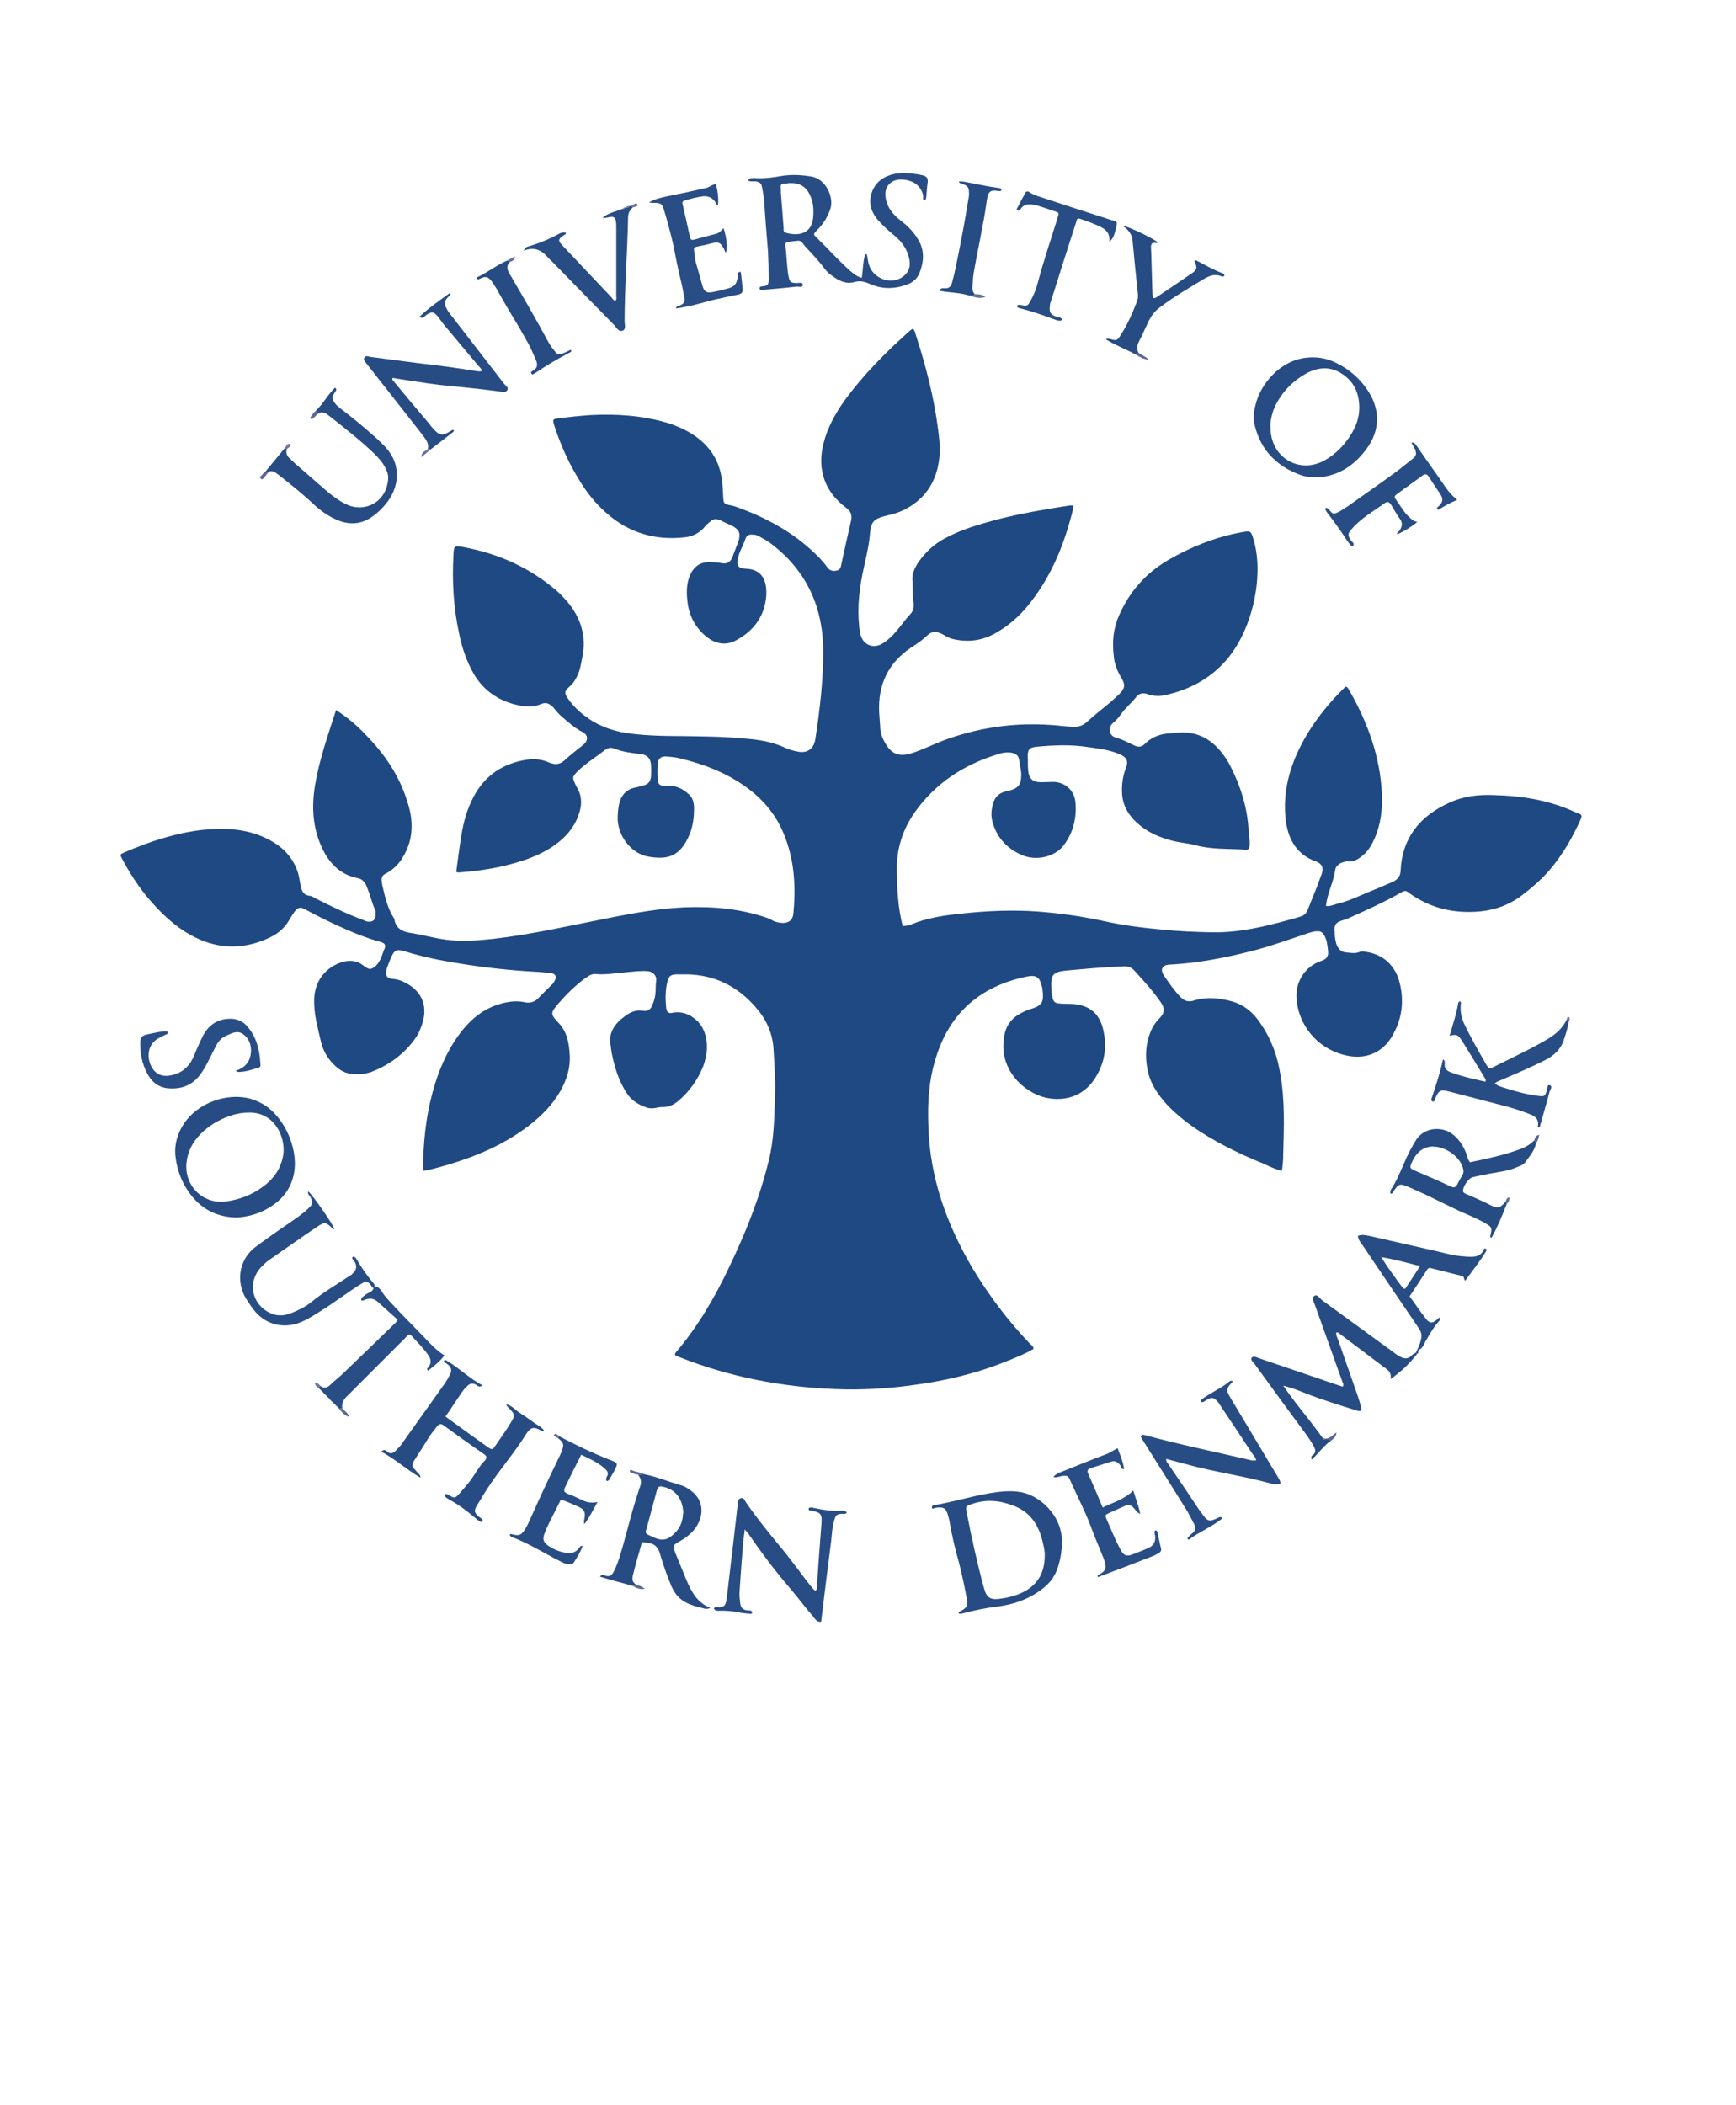<svg version="1.2" xmlns="http://www.w3.org/2000/svg" viewBox="0 0 500 606" width="500" height="606">
	<title>south-demark-svg</title>
	<style>
		.s0 { fill: #1f4982 } 
		.s1 { fill: #284d84 } 
		.s2 { fill: #274c84 } 
		.s3 { fill: #294d85 } 
		.s4 { fill: #264c84 } 
		.s5 { fill: #64719e } 
		.s6 { fill: #5e6a99 } 
		.s7 { fill: #596595 } 
		.s8 { fill: #72739e } 
	</style>
	<g id="Layer">
		<path id="Layer" class="s0" d="m96.8 204.4c3.3 2.2 6.1 4.5 8.6 7.2 5.4 5.5 9.6 11.7 11.9 19.1 1.4 4.2 1.8 8.5 0.3 12.8-1.3 3.5-3.3 6.4-6.7 8.1-0.7 0.4-1 0.9-1 1.7 0.1 0.5 0.1 1 0.2 1.5 0.8 3.4 1.5 6.7 3.4 9.6q0.1 0.1 0.1 0.2c0.3 2.5 2.1 3.5 4.2 3.9 3.5 0.5 6.9 1.5 10.5 2 4.5 0.6 9 0.3 13.6-0.2 11.4-1.3 22.5-3.9 33.8-6.1 7.1-1.4 14.3-2.7 21.6-3 8.1-0.3 16.1 0.4 23.8 3.1 0.6 0.2 1.1 0.5 1.6 0.8 1 0.4 1.9 0.6 3 0.6 1.6-0.1 2.6-0.9 2.8-2.6 0.7-7.3 0.4-14.6-2.2-21.6-2.2-6.2-6.1-11.1-11.4-14.9-5.8-4.2-12.4-6.7-19.2-8.3-1.2-0.3-2.4-0.4-3.6-0.5-1.7-0.2-2.6 0.6-2.7 2.2q-0.1 2.1 0 4.2c0.1 1.7 0.7 2.1 2.3 2 2.6-0.2 4.8 0.7 6.6 2.4 1.3 1 1.6 2.6 1.6 4.2 0 2.4-0.3 4.9-1.2 7.2-2.8 6.9-6.7 7.5-12 6.6-5-0.9-8.6-5.9-8.8-10.7 0-1.5 0.1-3 0.4-4.4 0.6-2.6 2.1-4.3 4.8-4.8 0.8-0.1 1.5-0.5 2.3-0.6 1.4-0.3 2-1.3 2.1-2.6q0.1-1.7 0-3.4c-0.2-1.8-1-2.7-2.8-3-2.6-0.3-5.3-0.6-7.8-1.6-1-0.4-1.9-0.2-2.8 0.5-2.6 2.1-5.5 3.8-7.9 6.2-1.2 1.3-1.4 1.5-0.7 3.1 0.2 0.4 0.3 0.8 0.5 1.1 2.1 3.3 1.5 6.5 0 9.8-1.6 3.3-4.1 5.7-7.1 7.7-3.6 2.3-7.4 3.7-11.5 4.8-4.7 1.3-9.5 2-14.4 2.4-0.5 0-1.1 0.2-1.6-0.1 0.5-3.6 0.9-7.1 1.5-10.6 0.6-3.9 1.7-7.7 3.6-11.2 3.3-6.1 8.5-9.5 15.3-10.5 2.1-0.3 4.3-0.1 6.3 0.8 1.7 0.7 3.2 0.7 4.7-0.8 1.6-1.5 3.4-2.8 5.1-4.2 1.6-1.3 1.6-2.9-0.2-3.8-2.2-1.1-3.9-2.7-5.8-4.3-1-0.8-1.8-1.9-2.7-2.9-1-1-2-1.4-3.4-0.8-2 0.9-4.1 0.8-6.2 0.4-5.6-1.1-10.1-4-13.1-9-2.1-3.7-3.5-7.7-4.3-11.9-1.6-7.3-2-14.8-1.6-22.3 0.1-2.8 0.2-2.9 2.9-2.4 10.2 1.9 19.3 6 27.1 12.8 1 0.9 1.9 1.9 2.8 2.9 3.9 4.7 5.6 10 4.3 16.1-0.3 1.5-0.5 3-1.1 4.5-0.6 1.5-1.4 2.9-2.6 3.9-1.4 1.2-1.5 1.8-0.5 3.3 1.5 2.2 3.4 4 5.5 5.5 4 2.9 8.6 4.3 13.5 4.8 4.4 0.5 8.8 0.6 13.2 0.6 6.2 0.1 12.3 0.1 18.5 0.7 4.1 0.3 8.2 0.9 12 2.7q1.8 0.8 3.7 1.1c2.6 0.5 4.4-0.8 4.9-3.4 1.3-8.4 2.3-16.9 2.3-25.4 0-12.7-4.7-23.2-14.9-31-1-0.8-2.1-1.4-3.2-2-0.7-0.5-1.5-0.7-2.3-0.7-1-0.1-1.7 0.3-2 1.2-0.6 1.9-1.7 3.5-2.1 5.4-0.6 2.1-0.1 3.1 2 3.2 5 0.1 6.3 3.5 6.1 7.7-0.4 6-3.7 10.4-9 13.1-2.8 1.4-5.7 0.8-8.1-1.1-3.3-2.6-5.2-6.2-5.6-10.3-0.3-2.4-0.3-4.8 0.6-7.2 1.1-2.7 3-4.2 6-4.1 1.1 0.1 2.1 0.1 3.2 0.3 1.5 0.3 2.5-0.2 3.1-1.6 0.6-1.6 1.2-3.1 1.8-4.7 0.7-2.3 0.2-3.4-2-4.5-1.1-0.5-2.2-1-3.2-1.5-1.3-0.6-2.2-0.4-3.1 0.5q-0.7 0.5-1.2 1.1c-1.6 2-3.7 3.1-6.2 3.3-8.3 0.9-15.8-1.3-22.1-6.8-3.5-3-6.3-6.6-8.6-10.6-2.8-4.6-4.9-9.5-6.6-14.6-0.6-2-0.6-2.1 1.5-2.3q4.4-0.6 8.8-0.9c7.5-0.4 14.9 0.1 22.1 2.2 3.5 1.1 6.7 2.6 9.4 4.8 3.9 3.2 6 7.3 6.5 12.3 0.2 1.5 0.2 2.9 0.3 4.4 0.1 1.7 0.3 1.9 1.8 2.2 1.8 0.3 3.4 1.1 5.1 1.7 6.7 2.7 12.9 6.2 18.3 11.1 1.7 1.5 3.3 3.1 4.7 5 0.6 0.9 1.4 1.3 2.5 1.1 0.9-0.1 1.3-0.5 1.5-1.3q1.4-6.5 2.9-13c0.4-1.7 0-2.8-1.5-3.9-5.9-4.4-8.4-10.9-6.4-18.5 1.1-4.4 3.3-8.4 5.9-12.1 5.6-7.7 12.2-14.3 19.2-20.5 0.2-0.1 0.4-0.2 0.6-0.4 0.6 0.5 0.7 1.3 0.9 1.9 2.9 8.9 5.2 17.9 6.4 27.2 0.4 3 0.7 6.1 0.2 9.2-1 6.6-4.6 11.4-10.7 14.2-1.6 0.7-3.3 1.1-5 1.5-3 0.8-3.8 1.7-4.1 4.7-0.3 4.1-1.4 8-2.2 12-1.1 5.6-1.6 11.2-0.7 16.8 0.6 3.6 3.9 5 6.9 2.9 1.3-0.9 2.4-1.9 3.4-3.1 1.4-1.6 2.6-3.4 4.1-5 0.9-0.9 1.2-2 1-3.5-0.3-2-0.1-4.1-0.3-6.2-0.2-1.9 0.6-3.6 1.6-5.2 2.1-3 4.6-5.4 7.9-7.1 4.6-2.5 9.6-3.9 14.7-5.3 7-1.8 14.1-3 21.2-4.1 0.3 0 0.6 0 1 0-0.2 1.7-0.7 3.2-1.1 4.7-2.5 8.8-6.2 17-12 24.1-2.5 3.1-5.5 5.7-8.9 7.7-4 2.4-8.1 3-12.6 2-1.1-0.2-2.1-0.8-3.1-1.4-1.8-0.9-3-1-4.4 0.3-1.4 1.4-3.1 2.5-4.8 3.6-6.5 4.4-9.4 10.6-9.1 18.4 0.1 1.4 0.2 2.8 0.3 4.2 0 2.3 1 4.3 2.3 6.1 1.6 2.1 3.7 2.5 6.3 1.8 3.9-1.2 7.6-3.2 11.5-4.5q14.1-4.8 28.9-3.8c2.2 0.1 4.4 0.5 6.6 0.5 1.6 0.1 2.8-0.3 4-1.4 2.2-2 4.5-3.8 6.8-5.7q1.2-1.1 2.4-2.2c1.7-1.7 1.9-2.7 0.7-4.7-1.2-2-2-4-2.2-6.2-0.5-4.1-0.2-8 1.5-11.8 3-6.9 7.7-12.2 14.2-16 6.4-3.7 13.3-6.5 20.7-7.9 3.2-0.6 3.1-0.6 4 2.6 2.8 10-0.4 26-8.6 34.8-4.5 4.9-10.1 7.8-16.5 9.3-1.9 0.5-3.8 0.5-5.7-0.2-1.2-0.4-2.3-0.2-3.1 0.8-1.5 1.9-3.4 3.4-4.8 5.5-0.5 0.7-1.2 1.4-1.9 2-1.7 1.5-1.2 3.7 0.9 4.3 1.9 0.5 3.5 1.4 5.2 2.2q1.8 0.9 3.1-0.5c1.7-1.7 3.8-2.6 6.2-2.9 1.3-0.1 2.7-0.3 4-0.3 4-0.2 7.4 1.2 10.2 3.9 1.8 1.8 3.3 3.9 4.4 6.2 2.8 5.6 4.6 11.4 5 17.7 0.1 1.5 0.4 3 0.3 4.6 0 0.9-0.2 1.4-1.2 1.3-4.8-0.3-9.7 0-14.5-1.3-2.2-0.6-4.5-0.7-6.7-1.3-3.4-0.9-6.5-2.2-9.2-4.4-2.8-2.3-4.8-5.1-5.1-8.8-0.2-2.5 0.1-5.1 1-7.5 0.9-2.1 0.4-3.3-1.8-4.2-2.8-1.2-5.9-1.6-8.9-2-5-0.8-10.1-0.6-15.1-0.1-1.9 0.2-2.4 0.8-2.4 2.7 0.1 1.3 0 2.6 0.1 3.8 0.2 2.6 1.2 3.7 3.8 3.7 1.1 0 2.3-0.1 3.4-0.1 3.3 0 6 2.3 6.4 5.5 0.5 4.6-0.5 9-3.3 12.7-2.5 3.4-8 4.7-12.2 2.8-4.3-1.9-7.2-5.1-8.4-9.7-0.4-1.6-0.3-3.3 0.2-5q0.7-2.7 3.4-3.5c0.7-0.2 1.4-0.3 2-0.5 1.8-0.6 2.6-1.6 2.7-3.5 0.2-1.8-0.4-3.6-0.6-5.3-0.2-1.2-1.1-1.7-2.2-1.9-1.4-0.2-2.8 0-4.1 0.5-9.7 3-17.8 8.3-23.7 16.6-3.6 5.1-5.3 10.7-5.2 16.8 0.1 5.4 0.3 10.7 1.7 16 0.8-0.1 1.6-0.1 2.3-0.4 4.7-2 9.7-2.7 14.7-3.2 7.2-0.8 14.5-1.1 21.8-0.6 6.5 0.5 12.9 1.4 19.3 2.8 5.4 1.2 11 1.9 16.5 2.4 4.8 0.5 9.7 0.7 14.6 0.8 7.6 0.1 14.9-1.6 22.1-3.6 5.5-1.6 4.4-0.7 6.6-6q1.5-3.6 2.8-7.3c0.6-1.7 0-2.9-1.7-3.5-5.3-1.9-7.8-6-8.6-11.3-0.9-6.5 0.2-12.7 2.7-18.7 3.3-7.8 8.4-14.4 14.4-20.3 0.7 0 0.8 0.6 1.1 1 5.3 9.3 8.9 19 9.4 29.8 0.2 4.5-0.3 8.8-2.1 12.9-0.8 1.8-1.8 3.5-3.3 4.8-1.2 1-2.5 1.9-4.2 1.8-0.8-0.1-1.5 0.2-2.3 0.5-0.7 0.4-1.4 1-1.5 1.8-0.5 3.6-2.3 6.8-2.7 10.5 1.1 0.2 2.1-0.3 3.2-0.6 3-0.7 5.8-2 8.6-3.2q3.5-1.4 6.9-2.9c1.5-0.6 2.7-1.4 2.8-3.4 0.4-9.5 5.6-15.8 14-19.6 4.1-1.9 8.5-2.4 12.9-2.2 8.2 0.2 16.1 1.5 23.6 5 0.3 0.1 0.5 0.2 0.8 0.3 1 0.3 0.9 0.8 0.6 1.6-2.2 4.9-4.8 9.5-8.1 13.6-2.8 3.5-6.1 6.3-9.6 8.9-3.9 2.7-8.2 4-13 4.2-7 0.3-13.3-1.4-19-5.6-0.6-0.5-1.1-0.5-1.8-0.1-4.9 2.8-10 5.1-15.1 7.4-0.8 0.4-1.6 0.6-2.5 0.9-1.4 0.5-1.9 1.2-1.8 2.7 0 1.3 0.1 2.7 0.5 4 0.5 1.3 1.3 2.3 2.9 2.4 1.3 0.1 2.6 0.4 3.9-0.2 0.6-0.2 1.1-0.1 1.6 0 5.1 0.7 8.7 4 9.9 9.2 1.1 4.7 0.7 9.2-1.4 13.5-2.9 6.3-8.4 8.8-15.1 6.9-7.5-2.1-12.8-8.6-13.3-16.3-0.3-4.4 2.3-9.1 7.2-10.7 1.5-0.5 2.1-1.3 1.9-2.9-0.2-1.6-0.3-3.2-1.2-4.6-0.5-0.8-1.1-1.1-2-1-1 0-1.8 0.3-2.7 0.6-5.5 1.8-10.9 3.8-16.5 5.2-7.6 1.9-15.4 3.4-23.3 3.8-2.1 0.1-2.7 1.4-1.6 3.1 1.4 2 2.8 4.1 4.5 5.9 1.2 1.4 2.5 1.9 4.3 1.3 3.6-1.1 7.3-0.7 10.9 0.3 3.5 1 6.2 3.3 8.2 6.4 3.1 4.5 4.9 9.5 5.7 14.8 1.3 7.5 1 15 0.8 22.5 0 1.7-0.1 3.3-0.4 5.1-1.9-0.5-3.6-1.3-5.3-2.1-6.2-2.5-12.2-5.4-17.9-9-3.6-2.3-7-4.9-10-8.1-2.6-2.9-4.8-6.1-5.5-10-0.8-4-0.5-7.9 1.2-11.6 0.6-1.2 1.3-2.2 2.2-3.1 1.6-1.7 1.7-2.8 0.4-4.7-2.3-3.3-5-6.3-7.7-9.2-0.9-1-2.1-1.2-3.3-1.1q-4.1 0.2-8.2 0.5c-2.7 0.2-5.4 0.5-8 0.7-3.8 0.4-4.5 1.2-4.3 5q0 1.3 0.3 2.6c0.3 1.4 0.7 1.8 2.1 1.9 1 0.1 1.9 0.1 2.9 0.1 5.8 0.1 9 2.9 9.9 8.7 0.8 4.5-0.1 8.8-2.6 12.7-3.1 4.9-8.3 6.9-14.3 5.6-6.1-1.5-13.5-7.9-11.9-17.5 0.4-2.8 1.7-4.9 4.1-6.4q1.8-1.1 3.8-1.7c3.3-1 3.6-2.2 3.1-5.9 0-0.3-0.2-0.7-0.3-1.1-0.5-2-1.5-2.8-4-2.3-13.3 2.7-22.3 10.3-26.3 23.3-2.1 6.5-2.5 13.2-2.2 19.9 0.4 14.8 5.3 28.2 12.7 40.8 4.7 7.8 10.2 15.1 16.5 21.7 0.4 0.4 1 0.7 1.1 1.5-2.5 1.5-5.3 2.6-8.1 3.7-8.7 3.5-17.7 5.6-27 6.8-7.3 1-14.7 1.4-22 1.1-15.5-0.6-30.5-3.5-44.9-9.2q-0.6-0.3-1.2-0.5c-0.2-0.3 0-0.6 0.1-0.8 6.4-7.5 11.3-15.9 15.5-24.8 4.7-9.8 8.7-19.8 11.3-30.4 1.5-5.9 1.6-11.9 1.8-18 0.2-4.6-0.1-9.3-0.4-14-0.2-4.4-1.9-8.4-4.7-11.7-5.3-6.4-12.1-9.9-20.4-10-1 0-2 0-3 0-1.5 0.1-2 0.5-2.4 1.8-0.7 2.6-0.7 5.3-0.4 8 0.1 1 0.7 1.5 1.6 1.3 2.9-0.6 5.3 0.4 7.2 2.2 2.1 2 2.9 4.7 2.9 7.7 0 1.8-0.4 3.6-1 5.3q-2.4 6.1-7.4 10.3c-1.3 1-2.7 1.7-4.4 1.6-1.5 0-2.8 0.7-4.4 0.2-2.4-0.8-4.5-2-5.9-4.2-2.2-3.4-3.4-7.1-4.2-11-0.2-0.8-0.3-1.7-0.4-2.6-0.8-3.8 1.2-6.4 4-8.5 1.6-1.2 3.3-2 5.4-1.6 1.3 0.2 2.2-0.5 2.6-1.7 0.5-1.1 0.8-2.3 0.9-3.5 0.1-1.1 0-2.3 0.2-3.4 0.2-1.4-0.8-2.6-2.3-2.8-2.1-0.2-4.2 0.1-6.4 0.3-2.9 0.2-5.8 0.8-8.8 0.5-1.2-0.1-2.2 0.7-3.2 1.4-2.7 2-5.1 4.4-7.3 6.9-2.5 2.9-2.6 3.2 0 5.9 2.4 2.6 2.9 5.8 3.1 9.2 0.2 3.7-0.9 7.1-2.7 10.3-2.3 4-5.4 7.1-9 9.9-6.9 5.3-14.7 8.7-23 11.2-2.4 0.7-4.8 1.4-7.4 1.9-0.3-2-0.1-3.9 0-5.7 0.4-7.8 1.7-15.3 4.4-22.6 1.6-4.2 3.6-8.1 6.3-11.6 3.6-4.7 8.1-7.9 14.1-8.8 1.4-0.2 2.8-0.2 4.2 0.1 1.6 0.4 3 0 4.2-1.3 1.2-1.3 2.5-2.5 3.8-3.8q0.4-0.3 0.6-0.8c0.9-1.3 0.5-2.3-1.1-2.5-1.2-0.1-2.3-0.2-3.4-0.3q-11.7-0.6-23.2-2.5c-5-0.8-10-1.8-14.9-3.3-0.2-0.1-0.5-0.2-0.7-0.2-1.9-0.6-2.7-0.3-3.5 1.5-0.6 1.3-1.1 2.6-1.5 3.9-0.4 1.6 0.2 2.5 1.8 2.6 1.5 0.1 2.8 0.6 4 1.3 4.3 2.3 6 6.3 4.7 11-0.5 1.7-1.1 3.3-2.1 4.7-3.2 4.6-7.5 7.7-12.5 9.7-2.1 0.8-4.2 0.9-6.4 0.6-1.8-0.3-3.2-1.2-4.5-2.5-2-1.9-3.3-4.2-3.9-6.9-0.8-3.5-1.8-7-1.9-10.6-0.3-5.2 2-9.4 6.4-11.5 1.9-0.9 3.8-1.3 5.9-0.7 0.9 0.3 1.5 0.8 2.2 1.3 1.4 1 1.8 1 3.2-0.1 0.8-0.8 1.3-1.7 1.7-2.7 0.2-0.6 0.4-1.1 0.6-1.7 0.8-1.5 0.5-2.2-1.1-2.6-3.3-0.9-6.4-2.1-9.4-3.4q-6.2-2.7-12.1-5.9c-1.4-0.8-2.1-0.6-3.1 0.7-0.7 1-1.3 2-1.9 3-1.3 2-3.1 3.4-5.2 4.4-7.2 3.4-14.4 3.5-21.6-0.1-4-2-7.4-4.8-10.5-8-4.2-4.3-7.6-9.2-10.4-14.5-0.7-1.3-0.7-1.3 0.6-1.9 7.2-3.1 14.7-5.6 22.6-6.5 6.2-0.6 12.2-0.4 18 2.3 4.7 2.2 8.2 5.5 9.6 10.7 0.2 1 0.4 2.1 0.6 3.1 0.3 1.5 0.8 2.7 2.6 2.9 0.6 0 1.2 0.5 1.8 0.8 4.4 2.2 8.9 4.4 13.5 6.1q0.5 0.2 0.9 0.4c1.8 0.5 2.9-0.3 2.8-2.2 0-0.2 0-0.4 0-0.6-1.1-2.5-1.7-5.2-2.8-7.7-0.6-1.1-1.3-1.7-2.4-1.9-5-1-8.1-4.2-10.2-8.6-2.7-5.7-3.1-11.7-2.1-17.9 1.2-7.4 3.7-14.5 6.1-21.9z"/>
		<path id="Layer" fill-rule="evenodd" class="s1" d="m248.2 80c0.4-2.4 0.3-4.5 0.9-6.5 0-0.1 0.2-0.2 0.5-0.4 0.4 1.1 0.3 2.2 0.7 3.2 1.2 3.8 6 5.7 9.4 3.6 1.7-1.1 2.5-2.6 2.3-4.6-0.4-3.1-2-5.5-4.3-7.4-1.7-1.4-3.3-2.8-4.7-4.4-2.2-2.5-3-5.3-1.8-8.4 1.2-3 3.6-4.5 6.7-5.1 2.7-0.4 5.3-0.1 8 0.5 1 0.3 1.4 0.8 1.3 1.9-0.2 1.4-0.3 2.8-0.4 4.2-0.1 0.4 0 0.9-0.6 1.1-0.5-0.3-0.3-0.8-0.3-1.3-0.4-2.2-1.9-3.8-4.1-4.4q-1.4-0.4-2.8-0.3c-2.5 0.2-4.1 2-4 4.4 0.2 3.3 2 5.5 4.4 7.4 2 1.5 3.7 3.2 5 5.4 2 3.2 1.7 6.5 0.4 9.8-0.7 1.6-1.9 2.6-3.5 3.2-3.7 1.4-7.5 1.4-11.1-0.3-1.4-0.6-2.8-0.8-4.1-0.4-2.7 0.7-4.7-0.5-6.7-2-0.8-0.5-1.5-1.3-2.1-2.1-1.7-2.3-3.8-4.4-5.7-6.5-0.4-0.6-0.8-1.3-1.7-1.3-1.1 0.1-2.3 0.2-3.4 0.5-0.3 0.2-0.3 0.5-0.3 0.9 0.4 2.9 0.4 5.9 0.9 8.8 0.4 1.8 0.6 1.9 2.4 2 0.6 0 1.7-0.4 1.7 0.5 0 0.9-1 0.5-1.6 0.5-2.7 0.3-5.5 0.6-8.2 0.8-0.4 0-0.8 0.1-1.2 0.1-0.5 0-1.3 0.3-1.4-0.3-0.1-0.8 0.7-0.6 1.2-0.7 1.1-0.2 1.4-0.5 1.4-2q0-4-0.2-8c-0.4-4.8-0.8-9.6-1.1-14.4-0.1-1.4-0.4-2.7-0.6-4-0.2-1.3-0.7-1.6-2-1.8-0.6 0-1.2 0.1-1.8-0.1-0.1-0.1-0.1-0.1-0.1-0.2 0-0.5 0.4-0.6 0.8-0.6q0.8-0.1 1.6 0c2.3 0.1 4.5-0.2 6.8-0.6 2.9-0.5 5.8-0.4 8.8 0.1 4.2 0.6 6.6 5.9 5.6 9.2-0.8 2.5-2.1 4.5-3.9 6.3-1.2 1.2-1 1.2 0 2.2 3.2 3.1 6.2 6.5 9.6 9.5 0.9 0.8 1.9 1.6 3.3 2zm-23.3-24.6c0.3 3.3 0.5 6.8 0.8 10.3 0 0.5-0.1 1.1 0.6 1.3 3.5 1 7.4 0.5 7.9-4.3 0.2-2.2 0.1-4.4-0.9-6.5-1.1-2.5-3.1-3.6-5.7-3.5q-0.5 0-1 0.1c-1.8 0.1-1.8 0.1-1.7 1.8 0 0.2 0 0.4 0 0.8z"/>
		<path id="Layer" class="s2" d="m383.3 414.8c-2.1 1.4-3.5 3.6-5.5 5.4-0.3-0.8 0-1.1 0.3-1.3 1-0.7 0.8-1.6 0.3-2.5q-0.8-1.5-1.8-2.9-7.7-10.4-15.3-20.9c-0.4-0.5-1.2-1.1-0.8-1.7 0.6-0.7 1.4-0.1 2.1 0.1q11.5 3.9 22.9 7.8 0.6 0.2 1.2 0.4c0.5-0.6 0-1.1-0.1-1.5q-3.9-10.9-7.8-21.8c-0.3-0.9-1.1-2.2-0.3-2.8 0.9-0.7 1.6 0.7 2.4 1.3 6.9 5 13.7 10 20.6 15q0.7 0.6 1.5 1c1.2 0.8 2.5 1 3.6-0.2 0.3-0.4 0.8-0.5 1.2-0.8q0.2 0.2 0.4 0.3c-2.1 2.7-4.5 5.1-7.7 7.3 0.3-1.6-0.4-2.3-1.2-2.9q-6.9-5.2-13.8-10.4c-0.2-0.1-0.4-0.2-0.6-0.1-0.2 0.8 0.3 1.4 0.5 2.1 1.9 5.4 3.8 10.9 5.7 16.3q0.5 1.5 0.9 3c0.3 1.1-0.1 1.4-1.1 1.1-5.2-1.6-10.4-3.2-15.4-5.2q-2.9-1.2-5.9-2c3.5 5.2 7.7 9.9 11.3 15 0.2 0.6 0.7 0.5 1.2 0.5 0.5 0 0.9-0.1 1.2 0.4z"/>
		<path id="Layer" class="s2" d="m138.9 398.8c-0.8 0.7-1.3 0.2-1.7-0.1-1.1-0.7-2-0.4-2.8 0.5-0.8 0.7-1.3 1.5-1.9 2.4-1.4 2-2.7 4.1-4.2 6.2q3.6 2.6 7.3 5.3 2.4 1.7 4.9 3.5c1.2 0.8 1.4 0.8 2.1-0.3 1.6-2.3 3.3-4.7 4.8-7.2 0.9-1.5 0.8-2-0.4-3.3-0.4-0.5-1-0.8-1.2-1.5 1.6 0.3 2.5 1.5 3.7 2.3q1.9 1.2 3.8 2.6c1.1 0.9 2.5 1.4 3.4 2.6-0.3 0.3-0.5 0.2-0.7 0.1-2.2-1.2-3.1-1.2-4.5 1-3.3 5.3-7.5 10.1-10.9 15.3-1.2 1.8-2.2 3.6-3.3 5.3-0.8 1.4-0.7 1.9 0.4 3 0.5 0.4 1.2 0.6 1.4 1.4-0.4 0.4-0.8 0.2-1.2-0.1q-0.5-0.3-0.9-0.7c-2.4-2-4.8-3.9-7.5-5.3q-0.5-0.3-0.9-0.6c-0.2-0.2-0.7-0.5-0.4-0.9 0.3-0.4 0.7-0.1 1 0.1 1.8 1 1.8 1 3.2-0.5q1.6-1.8 3.1-3.7c1.4-1.9 2.5-4.1 4.2-5.8 0.6-0.7 0.5-1.2-0.2-1.7q-5.9-4.1-11.8-8.4c-0.7-0.5-1.2-0.4-1.8 0.3-0.8 1.1-1.7 2.1-2.4 3.2-1.3 2.2-2.7 4.3-4.1 6.5-0.9 1.5-0.9 1.7 0.4 3.1 0.2 0.3 0.5 0.6 0.8 0.9 0.2 0.2 0.5 0.4 0.5 1.1-4-2.3-7.3-5.4-11.3-7.5 0.9-0.8 1.3-0.4 1.7 0 0.9 0.8 1.7 0.5 2.5-0.3 0.7-0.7 1.4-1.4 1.9-2.2q6.2-8.7 12.4-17.4c0.4-0.6 0.7-1.2 1.1-1.9 0.9-1.5 0.7-2.5-0.7-3.5-0.2-0.2-0.4-0.2-0.6-0.3-0.2-0.2-0.4-0.4-0.1-0.7 0.1-0.1 0.3-0.1 0.5 0q0.4 0.3 0.8 0.5c3.3 2.1 6.1 4.8 9.6 6.7z"/>
		<path id="Layer" fill-rule="evenodd" class="s2" d="m276.1 464.5c0.1-0.6 0.6-0.7 1-0.9 1.5-1 1.7-1.3 1.4-3.1-0.7-3.8-1.5-7.6-2.5-11.4q-1.6-5.6-2.6-11.5-0.2-0.8-0.4-1.5c-0.5-1.8-1.2-2.3-3.1-2.1q-0.3 0.1-0.6 0.1c-0.3 0.1-0.8 0.5-0.9-0.1-0.1-0.5 0.4-0.6 0.8-0.7 5.3-0.9 10.4-2.5 15.7-3.4 3.1-0.5 6.2-0.9 9.3-0.3 5.9 1.2 11.1 6.9 11.6 12.9 0.2 3-0.2 5.9-1.1 8.7-0.8 2.5-2.2 4.4-4.2 6-3.9 3.1-8.4 4.7-13.2 5.3q-4.9 0.6-9.7 1.9c-0.5 0.1-1 0.3-1.5 0.1zm24.8-16.7c0.1-0.8-0.2-2.2-0.5-3.5-1.1-5.1-3.6-9.1-8.7-10.9-3.9-1.5-7.8-1.8-11.8-0.4-1.9 0.6-1.8 0.7-1.4 2.8 1.4 7.2 3 14.4 4.9 21.4 0.7 2.6 1.7 3.4 4.3 3.1 2.5-0.3 5-0.9 7.3-2.1 3.8-2.1 5.9-5.3 5.9-10.4z"/>
		<path id="Layer" fill-rule="evenodd" class="s2" d="m378.9 137.4c-1.6 0-3.2-0.2-4.7-0.8-6.6-2.5-11.1-7.1-12.8-14.1-0.5-2-0.3-4 0.2-5.9 1.3-5.7 6.8-12.7 14.5-13.6 3.1-0.4 6 0.1 8.8 1.5 3.9 1.9 7 4.7 9.3 8.3 3.4 5.4 3.2 11.3-0.6 16.4-3 4.1-6.9 7.1-12.1 8-0.8 0.1-1.7 0.1-2.6 0.2zm12.6-20c0-4.4-1.7-7.9-5.5-10.1-3.6-2.1-7.2-1.4-10.6 0.7-2.8 1.7-5.1 3.9-6.9 6.7-1.9 2.9-2.9 6.1-2.5 9.7 0.8 7.8 8.5 11.9 15.4 8.2 3.4-1.9 6-4.6 8-8 1.3-2.2 2.1-4.6 2.1-7.2z"/>
		<path id="Layer" class="s2" d="m123.2 129.3c0.3-1 0-1.8-0.5-2.7q-0.8-1.2-1.8-2.4-7.5-9.6-15-19.1c-0.4-0.6-1.3-1.3-1-2.1 0.5-0.9 1.5-0.2 2.2-0.2 4.6 0.6 9.2 1.2 13.8 1.8 5.3 0.6 10.7 1.3 16.1 2.2 0.5 0.1 1.1 0.2 1.8 0-0.2-0.8-0.8-1.2-1.2-1.7q-4.6-5.5-9.3-11.1c-0.8-0.9-1.5-2-2.3-3-1.1-1.3-1.7-1.3-3.1-0.4-0.5 0.3-0.8 0.9-1.5 0.9-0.1 0-0.2-0.1-0.7-0.2 2.8-2.7 5.8-4.7 8.8-6.9 0.3 0.4 0.1 0.7-0.2 0.9-1.3 1.2-1.5 2-0.7 3.5 0.4 0.8 1 1.6 1.6 2.3q7.5 9.7 15 19.4c0.4 0.5 1.4 1.1 0.9 1.8-0.4 0.8-1.4 0.5-2.2 0.4-5.8-0.8-11.6-1.3-17.3-1.9-4.2-0.5-8.2-1.2-12.3-1.8q-0.6-0.1-1.2-0.2c-0.3 0.6 0.2 0.8 0.4 1.1q5.1 6.2 10.3 12.3 0.3 0.5 0.7 0.9c2.2 2.5 2.8 2.5 5.6 0.8 0.2-0.2 0.4-0.2 0.6 0 0 0.1 0 0.3 0 0.3q-3.3 2.6-6.7 5.2-0.4-0.1-0.8-0.1z"/>
		<path id="Layer" fill-rule="evenodd" class="s2" d="m68.1 350.5c-5-0.1-9.1-1.9-12.3-5.5-3.1-3.6-4.8-7.7-5.3-12.4-0.3-3.3 0.7-6.5 2.6-9.3 4-5.8 12.2-8.8 19-7q1.9 0.6 3.7 1.6c6.4 3.8 10.5 13.5 8.7 20.7-0.7 2.9-2.2 5.3-4.5 7.3-3.5 2.9-7.6 4.4-11.9 4.6zm3.5-30.2c-5.9 0-12.9 3.9-16 8.9q-1.4 2.3-1.8 4.9c-1.1 6.8 4.3 12.6 11.1 11.8 4-0.5 7.7-1.9 11-4.4 3.1-2.3 5.1-5.3 5.7-9.1 0.7-5-2.5-12.3-10-12.1z"/>
		<path id="Layer" class="s1" d="m234.9 457.9c0.5-0.4 0.4-1 0.4-1.5q0.6-8.9 1.3-17.8c0.2-2.7-0.2-3.2-2.9-3.7-0.3 0-0.8 0-0.8-0.5 0-0.4 0.4-0.4 0.8-0.4q0.3 0 0.6 0.1c2.7 0.6 5.5 1 8.3 0.8 0.5-0.1 0.9 0.2 1.3 0.5-0.3 0.6-0.9 0.4-1.4 0.4-1.5 0.1-1.8 0.4-2.2 1.8-0.6 1.9-0.7 4-0.9 6q-1.5 11.6-2.9 23.3c-1.3 0.1-1.7-0.8-2.3-1.5-2.3-2.7-4.4-5.5-6.7-8.2-4.4-5.1-8.4-10.5-12.2-16-0.2-0.2-0.4-0.4-0.8-0.9-0.1 1.3-0.3 2.2-0.4 3.2-0.4 4.9-0.8 9.9-1.1 14.8-0.1 1.1 0.1 2.2 0.2 3.2 0.1 1.3 0.8 2 2.1 2.1q0.5 0 1 0.1c0.1 0.1 0.3 0.3 0.4 0.4 0 0.3-0.2 0.5-0.5 0.5-1.3-0.1-2.6-0.2-3.8-0.5-1.6-0.3-3.2-0.4-4.8-0.4-0.7 0-1.5 0.2-2-0.6 0.3-0.7 0.9-0.4 1.4-0.4 1.5-0.1 1.9-0.4 2.2-1.9q0.4-2.8 0.7-5.7 1.3-10.7 2.5-21.4 0-0.2 0-0.4c0.1-0.8 0.1-1.8 1-2 0.8-0.3 1.1 0.7 1.5 1.3 3.4 4.9 7.2 9.5 11 14.1 2.5 3.1 4.8 6.3 7.2 9.4 0.6 0.7 1 1.4 1.8 1.9z"/>
		<path id="Layer" class="s1" d="m352.1 437.1c-3.1 2.5-6.7 3.9-9.8 6.2q-0.2-0.2-0.3-0.5c0.4-0.4 0.8-0.9 1.3-1.3 1.1-0.8 1.1-1.7 0.6-2.8-0.6-1.1-1.2-2.3-1.8-3.4q-6.4-10.3-12.9-20.6c-0.1-0.2-0.3-0.4-0.4-0.7-0.2-0.2-0.3-0.5-0.1-0.7 0.2-0.3 0.5-0.3 0.9-0.2 9.9 2.7 20 4.8 30 7.1 0.7 0.2 1.4 0.4 2.2 0.2-0.1-0.7-0.5-1.1-0.9-1.6q-4.6-7-9.3-14-0.4-0.6-0.8-1.2c-1.3-1.4-1.8-1.5-3.4-0.5q-0.4 0.3-0.8 0.5c-0.3 0.1-0.6 0.1-0.7-0.2-0.2-0.3 0.1-0.4 0.3-0.6 2.5-1.9 5.5-3.1 7.9-5.1 0.2-0.2 0.6-0.3 0.9-0.1 0 0.1 0 0.2-0.1 0.3-1.8 1.9-1.8 2.3-0.5 4.5q7 11.7 14 23.4c0.2 0.4 0.5 0.8 0.3 1.4-0.9 0.2-1.7 0.2-2.6-0.1-8-2.2-16.2-3.3-24.2-5.5q-3-0.8-6-1.6c-0.1 0.7 0.3 1.1 0.6 1.5q4.6 6.7 9.1 13.5 0.2 0.2 0.4 0.5c1.9 2.7 2.2 2.7 5.2 1.3 0.2-0.1 0.4-0.2 0.8 0.3z"/>
		<path id="Layer" class="s1" d="m451.8 294.3c-0.3 1.8-0.9 3.6-1.5 5.4-0.9 2.5-2.8 4.2-5.1 5.4-4.3 2.2-8.6 4-13 5.9-0.5 0.2-1.1 0.4-1.7 0.9 1 0.8 2.2 1.1 3.2 1.4 3.1 1 6.2 1.8 9.4 2.2 1.8 0.2 1.9 0.1 2.4-1.6 0.2-0.5 0.1-1.7 0.8-1.5 1 0.3 0.2 1.3 0 1.9-0.8 3.2-1.8 6.4-2.7 9.7-0.1 0.2-0.1 0.5-0.4 0.6-0.1-0.1-0.3-0.1-0.3-0.2 0.4-1.8-0.3-2.9-2.2-3.6-2-0.8-4.1-1.5-6.2-2.1q-8.5-2.2-16.9-4.4c-2.7-0.7-3.2-0.5-4.3 2.1-0.1 0.4-0.2 0.9-0.7 0.7-0.5-0.2-0.4-0.7-0.2-1.1 1.2-3.6 2.4-7.2 3.2-11 0.7 0.4 0.5 0.9 0.5 1.3-0.1 1.3 0.5 1.9 1.7 2.4 3.2 1.2 6.6 1.9 10 2.7 0.3-0.6-0.1-0.9-0.3-1.3q-3.2-5.3-6.5-10.6c-1.1-1.7-1.6-1.8-3.5-1.3 0.9-3.2 2-6.3 2.5-9.5 0.1-0.2 0.3-0.3 0.4-0.5 0.6 0.3 0.3 0.8 0.3 1.3-0.1 1.7 0.2 3.4 0.9 5 2 4.2 4.3 8.2 6.6 12.2 0.5 0.8 0.9 1.1 1.7 0.6 5.4-2.7 10.8-5.2 15.9-8.2 2.3-1.4 4.3-3.1 5.5-5.7 0.4 0.2 0.3 0.6 0.5 0.9z"/>
		<path id="Layer" fill-rule="evenodd" class="s2" d="m433.9 346.8c-1.3 3.3-2.6 6.5-4.3 9.5-0.3 0-0.4-0.1-0.4-0.3 0.6-2.7 0.6-2.7-1.7-4-2.7-1.6-5.7-2.6-8.5-4-4-1.9-7.8-3.9-11.8-5.6q-0.5-0.3-1.1-0.5c-3.1-1.3-3.2-1.3-5.1 1.6-0.1 0.1-0.2 0.2-0.5 0.1-0.2-0.6 0.1-1.2 0.5-1.7 2.2-3.6 3.4-7.6 5.4-11.2q0.7-1.3 1.5-2.6c2.5-3.7 7.3-3.7 10-1.9 2.1 1.4 3.4 3.4 4.4 5.8 0.3 0.9 0.4 1.8 1.1 2.6 5.1-1.1 10.2-2.1 15-4q2-0.8 3.5-2.3c0.4 0.1 0.4 0.5 0.5 0.8-0.4 2.2-1.9 3.8-3.1 5.5-0.5 0.7-1.3 1-2.1 1.3-2.6 1.2-5.5 1.5-8.3 2-1.6 0.4-3.2 0.6-4.7 1-1.2 0.2-3 2.9-2.8 4 0 0.4 0.4 0.6 0.8 0.8 2.6 1.1 5.3 2.3 7.8 3.6 1.4 0.7 2.2 0.3 3.6-1.3 0.3 0.2 0.3 0.5 0.3 0.8zm-21.3-16.8c-0.1 0.1-0.3 0.1-0.6 0.1-2.8 0.4-4.3 2.2-5.4 4.6-0.6 1.5-0.6 1.6 0.9 2.3 3.5 1.5 7 3 10.4 4.6 0.8 0.4 1.3 0.2 1.7-0.4 0.5-0.9 0.9-1.8 1.5-2.7 0.5-0.8 0.5-1.5 0.2-2.4-0.9-3.1-5-6.1-8.6-6z"/>
		<path id="Layer" fill-rule="evenodd" class="s2" d="m182 456.5c-3-0.9-6.1-1.6-9.2-2.6 0.6-0.8 1-0.5 1.4-0.3 1.3 0.3 1.8 0.2 2.5-1 0.8-1.5 1.4-3.2 1.9-4.8 1.7-5.6 3-11.4 4.8-16.9 0.3-0.9 0.5-1.7 0.8-2.5 0.6-1.4 0.6-2.7-0.5-3.9q0.9 0 1.8-0.1c3.5 0.7 6.9 2.1 10.3 3.1 1.3 0.3 2.4 1 3.4 1.8 2.5 1.9 3.4 4.8 2.5 7.8-1 3.1-3.2 5.1-5.9 6.6-2.1 1.2-2.1 1.2-1.2 3.6 1.1 2.6 2.1 5.2 3.2 7.8 1.4 3.2 3 6.3 6.8 7.8-1.1 0.5-1.8 0.2-2.4 0-1-0.2-2.1-0.5-3.1-0.9-2.7-0.9-4.5-2.6-5.7-5.3-1.2-2.9-2.3-5.9-3.2-9-0.5-2.1-1.6-3.4-3.7-3.5-0.6-0.1-1.1-0.3-1.6-0.2-0.8 2.9-1.7 5.8-2.4 8.7-0.3 1.2-0.8 2.5 0.6 3.4-0.2 0.6-0.7 0.3-1.1 0.4zm14.8-20.8c-0.1-4.1-2.2-6.8-5.5-7.6-1.5-0.4-1.8-0.2-2.2 1.3-1 3.6-1.9 7.2-2.9 10.7-0.3 0.9-0.4 1.4 0.6 1.8 0.5 0.2 1 0.5 1.5 0.7 2.2 1 3.9 1 6.1-1.3 1.7-1.6 2.3-3.8 2.3-5.6z"/>
		<path id="Layer" class="s1" d="m107.6 370.9c-0.7-0.5-0.9-1.5-1.8-1.8q-0.6-0.4-1.1 0.1c-4.5 2.7-8.6 6-13.1 8.7-1.9 1.2-3.8 2.4-6 3.1-4.7 1.5-9.5 0-12.5-3.9-0.6-0.7-1.1-1.5-1.6-2.3-3.6-4.8-3.2-11.9 2.2-15.9 3.1-2.3 6.2-4.5 9.3-6.6 2-1.4 4-2.7 5.8-4.4 1.3-1.2 1.4-1.7 0.6-3.3-0.3-0.5-0.9-0.9-0.6-1.6 1.4 1.2 7.2 9.6 7.5 10.8-0.3 0.1-0.4 0-0.5-0.1-1.9-1.9-2.3-2-4.5-0.5-4.8 3.2-9.5 6.6-14.3 9.9-0.6 0.5-1.1 1-1.6 1.5-4.4 4.4-2.9 11.3 2.9 13.6 2 0.8 4 0.5 5.9-0.3 1.9-0.8 3.8-1.7 5.4-3 3.5-2.9 7.4-5.1 11.1-7.6 0.3-0.2 0.6-0.3 0.8-0.6q1.9-1.6 0.5-3.7c-0.3-0.4-0.8-0.6-0.4-1.2 0.6-0.1 0.9 0.3 1.1 0.7q2.2 3.8 5.1 7.2c0.1 0.2 0.1 0.4 0.1 0.6q-0.1 0.3-0.3 0.6z"/>
		<path id="Layer" class="s2" d="m91.4 117.8c1.9-1.9 3.1-4.3 5.1-6.2 0.7 0.6 0.2 0.9 0 1.3-1 1.4-1 1.8 0 3.2 0.5 0.7 1.1 1.1 1.7 1.6q4.6 3.5 8.9 7.3 2 1.7 3.8 3.6c5.1 5.4 3.9 12.1 0.2 16.5q-1.6 2-3.7 3.5-4.3 3.2-9.5 1.4c-2.7-1-5.1-2.6-7.2-4.5-3.4-3.2-7-6.1-10.6-8.9-0.8-0.6-1.4-1.1-2.4-0.9q-0.3 0-0.4 0.3l-0.1 0.1c-0.3 0-0.6-0.1-0.7-0.4q2.8-3.4 5.6-6.8 0.2 0.2 0.5 0.4c-0.3 1.1 0 2 0.9 2.7 0.8 0.8 1.6 1.6 2.5 2.3q4.2 3.7 8.5 7.4c1.7 1.4 3.5 2.7 5.5 3.6 4.8 2.2 11.3-0.4 11.8-7.5 0.1-1.2-0.4-2.3-0.9-3.3-0.8-1.5-1.9-2.7-3.1-3.9-4.2-4-8.8-7.6-13.4-11.2-0.8-0.6-1.6-0.9-2.6-0.5-0.5-0.1-0.8-0.2-0.8-0.7l0.1-0.1q0.3 0 0.3-0.3z"/>
		<path id="Layer" fill-rule="evenodd" class="s1" d="m408.2 389.7q-0.2-0.1-0.4-0.3c0.7-1.4 1.4-2.9 1.6-4.5 0.2-1.4-0.8-2.5-1.5-3.6q-7.7-11.3-15.3-22.6c-0.6-0.9-1.4-1.7-1.5-2.9 1.1-0.5 2.2-0.2 3.3 0 6.6 1.5 13.2 3 19.8 4.5 2.5 0.6 5 1.3 7.6 1.4q0.6 0.1 1.2 0.1c2 0.1 3.8-0.2 4.5-2.4 0.6 0.1 0.8 0.3 0.6 0.7-1.8 3-4 5.7-6.1 8.6-0.5-0.5-0.2-1.3-1-1.4-3-0.7-5.9-1.5-8.8-2.2-0.8-0.3-1.1 0.3-1.4 0.8-1.6 2.4-3.1 4.8-4.8 7.3 1.5 2 2.9 4.2 4.5 6.2 1.3 1.8 2.2 1.7 4-0.1 0.5 0.3 0.2 0.7 0 1-1.6 1.7-2.7 3.8-3.9 5.8-0.5 0.9-0.8 2-1.9 2.5-0.5 0.2 0.1 1-0.5 1.1zm0.8-25.2c-3.9-1-7.5-2-11.2-2.6 1.9 3 4 5.9 6.1 8.7 0.4 0.5 0.8 0.6 1.1 0 1.3-2 2.6-3.9 4-6.1z"/>
		<path id="Layer" class="s3" d="m209 72.8c-0.3-0.7-0.4-1.1-0.7-1.5-0.8-1.5-1.5-1.7-3.1-1.3q-2.2 0.6-4.5 1c-0.7 0.2-0.9 0.4-0.8 1.1 0.2 1.1 0.2 2.3 0.5 3.4 0.6 2.2 1.3 4.5 1.9 6.7 0.5 1.8 1.2 2.2 2.9 1.9q2.2-0.4 4.3-1c2.2-0.6 2.8-1.5 3-3.7 0-0.3 0-0.6 0.1-0.8 0-0.1 0.2-0.3 0.4-0.3 0.2-0.1 0.4 0 0.4 0.3 0.2 1.6 0.4 3.3 0.5 5 0 0.7-0.6 1.1-1.3 1.2-2.1 0.4-4.1 0.9-6.1 1.3-3.2 0.7-6.3 1.8-9.5 2.3-0.8 0.2-1.5 0.3-2.3 0.4 0.1-0.8 0.8-0.7 1.2-0.9 1.2-0.6 1.4-0.9 1.2-2.2-0.3-1.7-0.6-3.3-1-4.9-0.9-3.5-1.5-7-2.2-10.4-0.8-3.4-1.7-6.8-2.7-10.1-0.5-1.6-0.8-1.8-2.4-1.9-0.6 0-1.2 0-1.9-0.1 1.6-1 3.5-1.4 5.3-1.8q5.6-1.1 11.2-2.4c0.9-0.2 1.7-1 2.8-1.1 0.5 1.9 0.8 3.9 0.6 6-0.6 0-0.5-0.5-0.7-0.7-0.8-1.3-2-1.9-3.5-1.8-1.8 0.2-3.6 0.7-5.3 1.2-0.6 0.1-0.9 0.5-0.7 1.1q1.1 4.7 2.1 9.4c0.2 0.8 0.5 1 1.2 0.8q3.2-0.9 6.4-1.7c0.9-0.2 1.4-1 2.1-1.6 0.8 2.3 1.3 5.9 0.6 7.1z"/>
		<path id="Layer" class="s1" d="m161.3 413.6c4.6 2.4 9.3 4.7 14.2 6.6 2.6 1 2.6 1 1.3 3.5q-0.7 1.2-1.4 2.4c-0.1 0.1-0.3 0.2-0.6 0.3-0.4-0.4-0.2-0.9 0-1.3 0.6-1 0.1-1.7-0.7-2.4-1.9-1.7-4.2-2.7-6.7-3.9-1.6 3.2-3.2 6.3-4.7 9.5-0.4 0.8-0.2 1.3 0.7 1.7q1.9 0.7 3.7 1.6c1.4 0.7 2.9 1.3 5 0.8-1.3 2.3-2.2 4.3-3.8 6.4-0.1-0.6-0.1-0.8-0.1-1 0.6-2.5 0.2-3.3-2.2-4.3q-2-0.9-4.1-1.7c-0.1 0-0.2 0-0.4 0-1.5 3.2-3.3 6.2-4.6 9.5-0.7 1.8-0.5 2.6 1 3.7 1.5 1 3.1 1.7 4.9 2 1.7 0.3 3.1 0 4.1-1.5 0.2-0.2 0.3-0.6 0.9-0.4-0.6 1.7-1.6 3.3-2.6 4.8-0.3 0.5-0.9 0.5-1.5 0.4q-1-0.1-1.9-0.6c-1.4-0.7-2.8-1.4-4.2-2.2-3.1-1.7-6.1-3.4-9.4-4.7-0.5-0.2-1.1-0.3-1.4-0.9 0.2-0.4 0.5-0.3 0.7-0.2 2 0.5 2.6 0.3 3.7-1.4 0.7-1.1 1.2-2.3 1.8-3.6q3.6-8.1 7.5-16.1 0.7-1.4 1.3-2.8c0.7-2.1 0.6-2.4-1.2-3.9 0.1-0.3 0.4-0.3 0.7-0.3z"/>
		<path id="Layer" class="s3" d="m317.6 434c3-1.5 6.2-2.3 8.8-4.9 0.7 2.3 1.5 4.3 2 6.7-1-0.3-1.2-1-1.7-1.5-0.9-1-1.5-1.3-2.6-0.8-1.7 0.7-3.3 1.5-4.9 2.2-0.8 0.3-0.9 0.7-0.6 1.4 1.4 3.1 2.6 6.3 4.3 9.3 0.8 1.4 1.5 1.7 3 1.2 1.7-0.6 3.3-1.3 5-2 1.4-0.7 2-1.8 1.8-3.5-0.1-0.5-0.4-1 0-1.5 0.5-0.1 0.6 0.3 0.7 0.7 0.3 1.4 0.6 2.8 0.9 4.1 0.3 0.9 0.1 1.4-0.7 1.8-0.4 0.2-0.7 0.4-1.1 0.6q-7.9 3.1-15.9 6.1c-0.1 0.1-0.3 0.2-0.5-0.1 0.1-0.1 0-0.3 0.1-0.3 2.3-1.2 2.7-2 1.8-4.5-1.3-3.3-2.8-6.7-4-10-1.7-4.4-3.9-8.6-5.8-12.9-0.6-1.3-0.7-1.3-2.3-1.2-0.7 0.1-1.5 0.6-2.5 0.3 0.6-0.8 1.3-1 1.9-1.3 4.5-1.8 8.9-3.6 13.4-5.3 1.1-0.4 2-1.1 3.2-1.7 0.3 1 0.8 2 1.1 2.9 0.3 1 0.6 2.1 0.8 3.1-1 0.2-0.8-0.6-1.1-1-0.7-1-1.6-1.5-2.7-1.1-2 0.6-4 1.3-6 1.9-0.8 0.3-0.9 0.8-0.6 1.5 1.4 3.2 2.8 6.4 4.2 9.8z"/>
		<path id="Layer" class="s1" d="m182.3 59.7c-1 0.8-1.4 1.8-1.4 3-0.2 10-1 20-1 29.9 0 0.9 0.5 2.2-0.6 2.6-1.1 0.4-1.7-0.8-2.3-1.5q-9-9.2-18-18.4c-0.4-0.4-0.9-0.8-1.3-1.3-1.8-2.1-4-3-6.9-1.8 0.7-1 0.6-1 1.2-1.2 3.2-0.9 6.3-2.2 9.2-3.8q0.5-0.2 1-0.3c0.2 0 0.5 0.1 0.8 0.1 0 0.2 0 0.3-0.1 0.4-2.8 1.6-1.9 2.2-0.5 3.7q6.9 7.3 13.8 14.6c0.3 0.4 0.5 0.8 1 0.9 0.5-0.4 0.3-0.9 0.3-1.3q0-9.8 0-19.7 0-0.3 0-0.6c-0.1-2.6-0.5-2.9-2.9-2.3-0.2 0-0.4 0-1.1 0 2-1.6 4-1.8 5.9-2.6 0.3 0.1 0.6-0.1 0.8-0.4 0.5 0.1 0.9 0 1.2-0.4 0.3 0.1 0.7 0.1 0.9 0.4z"/>
		<path id="Layer" class="s1" d="m319.5 69.6c0.4-3.1-1.9-4.1-4.1-5-1.6-0.7-3.2-1.2-4.6-1.7-0.6 0.1-0.7 0.3-0.7 0.6q-3.7 11.4-7.3 22.9c-0.2 0.5-0.4 1-0.4 1.6-0.3 1.9 0.2 2.7 2.2 3.3 0.4 0.1 1.1 0 1.3 0.8-0.6 0.4-1.2 0.2-1.8 0-3.5-1.3-6.9-2.5-10.5-3.4-0.3-0.1-0.7-0.2-0.6-0.6 0.1-0.5 0.6-0.3 1-0.3 1.8 0.4 2 0.3 2.8-1.2 0.9-1.5 1.5-3.1 2-4.8 1.6-6.2 3.7-12.3 5.6-18.4q0.2-0.7 0.4-1.4c0.2-0.5 0-0.9-0.5-1-2.3-0.7-4.5-1.7-6.9-2.1-1.4-0.2-2.6 0-3.4 1.2-0.2 0.3-0.5 0.8-1 0.4-0.4-0.3 0.1-0.7 0.2-1q0.9-1.8 1.8-3.4c0.5-1.1 0.8-1.3 1.8-0.6 0.7 0.5 1.4 0.7 2.2 1q10 3.3 20 6.5c0.3 0.1 0.6 0.2 0.9 0.3 2 0.5 2 0.5 1.5 2.5-0.4 1.4-0.6 2.8-1.9 3.8z"/>
		<path id="Layer" class="s2" d="m327 102c-2.8-1.5-5.7-2.6-8.5-4.3 0.5-0.4 0.9-0.1 1.3-0.1 1.7 0.5 1.9 0.5 2.9-1 2-3.1 3.5-6.5 4.8-9.9 0.3-0.8 0.3-1.6 0.2-2.4q-0.8-7.5-1.5-15c-0.2-1.9-1.2-3.2-2.9-4.3 1.3 0 8.4 3.4 10.1 4.7-0.2 0.4-0.4 0.3-0.7 0.2-0.9-0.1-1.2 0.4-1.2 1.2 0 0.8 0.1 1.6 0.1 2.4 0.1 3.4 0.2 6.8 0.3 10.2 0.1 0.7-0.1 1.5 0.3 2.1 0.4 0.1 0.7-0.1 1-0.3q4.8-3.2 9.6-6.5 0.1 0 0.2-0.1c1.9-1.4 1.9-1.6 1-3.8 0.2 0 0.5-0.2 0.6-0.1 2.5 1.3 4.9 2.7 7.6 3.7 0.3 0.1 0.6 0.3 0.4 0.7-0.2 0.3-0.5 0.3-0.7 0.2-2-0.9-3.6-0.2-5.3 0.8-4.3 2.6-8.6 5.1-12.7 8.2-1.3 1-2.2 2.2-3 3.7-1 2.1-1.9 4.2-3 6.3-0.4 1-0.6 1.9 0 2.9-0.2 0.4-0.5 0.4-0.9 0.5z"/>
		<path id="Layer" class="s1" d="m381.7 146.3c0.6-0.2 0.7 0.1 1 0.3 1.2 1.5 1.3 1.5 3 0.7q1.2-0.7 2.4-1.5c4.6-3.3 9.3-6.5 13.9-9.9 1.8-1.3 3.4-2.7 5.2-4.1 0.8-0.7 0.7-1.5 0.4-2.4-0.3-0.6-0.7-1.2-1.1-2 0.9-0.1 1.2 0.5 1.5 0.9 2.7 4 5.6 7.9 8.3 11.9 0.9 1.3 1.9 2.5 3.4 3.7-2 0.8-3.7 1.8-5.3 2.8-0.1 0.1-0.3-0.1-0.5-0.1-0.1-0.4 0.1-0.6 0.3-0.7 1.4-1.3 1.6-2.2 0.6-3.7-1.1-1.6-2.2-3.3-3.3-5-0.5-0.7-1-0.9-1.8-0.3-2.4 1.8-4.9 3.5-7.3 5.3-0.5 0.4-1 0.7-0.5 1.4 1.2 1.6 2.2 3.5 3.6 4.9 0.8 0.7 1.4 1.6 2.7 1.7-0.7 0.9-4.9 3.4-5.8 3.6-0.1-0.6 0.5-0.7 0.7-1.1 0.7-1 1-2.1 0.1-3.3-0.9-1.3-1.8-2.8-2.6-4.2-0.5-0.7-1-0.9-1.7-0.4-3.2 2.3-6.8 4.3-9.5 7.4-1.3 1.4-1.3 1.9-0.3 3.4 0.2 0.3 0.4 0.4 0.6 0.6 0.2 0.3 0.3 0.6 0 0.9-0.3 0.2-0.6 0-0.7-0.2q-0.5-0.5-0.9-1.1-2.8-4.3-5.9-8.3c-0.2-0.4-0.5-0.7-0.5-1.2z"/>
		<path id="Layer" class="s3" d="m107.6 370.9q0.2-0.3 0.4-0.6c1 0.1 1.5 0.8 2.1 1.7 0.8 1.3 2 2.5 3 3.6 3 3.2 6 6.2 9 9.3 1.8 1.9 3.5 3.8 5.9 5.3-1.3 1.8-3.1 3.1-4.7 4.4-0.4-0.4-0.3-0.7 0-0.9 1-1.1 0.9-2.4 0.1-3.5-1.4-2.1-3.3-3.9-5-5.8-0.2-0.3-0.5-0.3-0.8-0.1q-0.5 0.4-0.9 0.9c-5.5 5.5-11.1 11.1-16.6 16.6-1.1 1-1.8 2.1-1.5 3.7q-0.5 0-1 0-0.1-0.1-0.1-0.2 0-0.2-0.3-0.2-0.1 0-0.1-0.2 0-0.2-0.3-0.2-0.1-0.1-0.1-0.2 0-0.2-0.3-0.2-0.1-0.1-0.1-0.2 0-0.2-0.3-0.2-0.1-0.1-0.1-0.2 0-0.2-0.3-0.2-0.1-0.1-0.2-0.2 0-0.2-0.2-0.2-0.1-0.1-0.2-0.2 0.1-0.2-0.1-0.2-1.6-1.6-3.2-3.2c0.1-0.2 0.3-0.4 0.6-0.5 0.9 0.7 1.8 0.6 2.7-0.2 1.1-1.1 2.4-2.1 3.6-3.2q7.3-7 14.6-14.1c0.4-0.4 1-0.8 1.3-1.6q-2.9-2.6-5.8-5.2c-0.9-0.8-1.9-1-3.1-0.7-0.5 0.1-1 0.6-1.6 0.3 0-0.9 0.8-1.1 1.3-1.6 0.8-0.6 1.9-0.7 2.3-1.8z"/>
		<path id="Layer" class="s3" d="m67.8 308.3c3-1 4.3-2.8 4.5-5.5 0.1-2-0.6-3.9-2.3-5.1-1.7-1.2-3.3-0.2-4.9 0.5-1.5 0.6-2.4 1.9-3.1 3.3q-1.3 2.7-2.7 5.3c-0.8 1.4-1.6 2.7-2.7 3.8-2.3 2.3-5.2 3-8.3 2.7-2.9-0.3-4.9-2.1-6.1-4.7-1.3-2.5-1.8-5.3-1.8-8.1 0-2 0.4-2.4 2.4-2.8 1.5-0.3 3-0.7 4.6-0.8 0.3 0 0.6-0.1 0.9 0.2 0.1 0.6-0.3 0.7-0.7 0.8-0.5 0.3-1.1 0.5-1.6 0.8-3.5 1.7-3.7 5.4-2.6 7.9 1.2 2.7 3.3 3.6 6.2 2.9 3.1-0.7 5.1-2.7 6.3-5.6 0.8-2 1.7-4 2.7-6 1.6-2.8 3.9-4.4 7.1-4.6 2.4-0.2 4.4 0.7 5.8 2.5 2.5 3.1 3.3 6.7 3.5 10.5 0.1 0.5 0 1-0.6 1.1-1.8 0.5-3.7 1.2-5.6 1.2-0.2 0.1-0.4-0.1-1-0.4z"/>
		<path id="Layer" class="s2" d="m146.9 75.4c-1.1 1-0.9 2.1-0.2 3.3 3.8 6.5 7.6 13 11.2 19.7 0.5 0.9 1.1 1.8 1.8 2.6 0.9 1.2 1.1 1.2 2.5 0.7 0.8-0.3 1.5-0.7 2.2-1 0.4 0.6-0.2 0.7-0.5 0.9-3.3 1.7-6.5 3.6-9.6 5.7q-0.3 0.2-0.7 0.4c-0.2 0.1-0.4 0.1-0.5-0.1-0.2-0.1-0.2-0.3-0.1-0.5q0.2-0.2 0.3-0.3c1.9-0.9 1.5-2.3 0.8-3.7-1.2-3.1-2.9-5.9-4.5-8.7-2.3-3.8-4.5-7.5-6.6-11.3q-0.6-1-1.3-2c-1.2-1.5-1.7-1.7-3.6-0.8-0.2 0.1-0.5 0.3-0.6 0-0.3-0.3-0.1-0.5 0.2-0.6 2.9-1.4 5.4-3.4 8.4-4.7 0.3 0.1 0.6 0.1 0.8 0.4z"/>
		<path id="Layer" class="s4" d="m279.2 85.1c-2.7-0.9-5.7-0.8-8.7-1.4 0.5-0.9 1.1-0.7 1.5-0.7 1.3 0.1 1.9-0.5 2.2-1.6q0.7-2.5 1.2-5.1c1.3-6.3 2.5-12.6 3.5-18.9 0.1-0.5 0.2-1 0.2-1.4 0-2.1-0.2-2.5-2.3-3.2-0.2-0.1-0.5 0-0.6-0.6 0.6 0.1 1.3 0 1.9 0.2 2.9 0.5 5.8 1.2 8.8 1.6q0.6 0.1 1.2 0.2c0.2 0.1 0.3 0.3 0.3 0.5 0 0.2-0.2 0.3-0.4 0.3q-0.2 0-0.4 0c-2.2-0.4-2.9 0-3.3 2.2-0.4 2.8-0.8 5.5-1.4 8.3-0.7 4.1-1.6 8.1-2.3 12.2-0.3 1.5-0.4 2.9-0.5 4.4-0.1 0.9-0.1 1.9 0.7 2.6-0.4 0.6-1.1 0.2-1.6 0.4z"/>
		<path id="Layer" class="s5" d="m279.2 85.1c0.5-0.2 1.2 0.2 1.6-0.4 1 0 2.1 0 3 0.8-1.4 0.4-2.1 0.4-4.6-0.4z"/>
		<path id="Layer" class="s6" d="m97.6 405.5q0.5 0 1 0c0.7 0.7 1.6 1.2 2 2.4-1.5-0.4-2.2-1.5-3-2.4z"/>
		<path id="Layer" class="s6" d="m91.1 118.2c-0.1 0.5 0.3 0.7 0.7 0.7-0.5 0.5-1.1 1.1-1.7 1.6-0.1 0.1-0.4 0.2-0.5 0.1-0.3-0.1-0.3-0.4-0.1-0.6 0.5-0.7 0.9-1.4 1.6-1.8z"/>
		<path id="Layer" class="s7" d="m185.5 424.4q-0.9 0-1.8 0.1c-0.8 0-1.4-0.4-2.1-0.6-0.1 0-0.2-0.3-0.2-0.5 0-0.2 0.3-0.2 0.5-0.2 1.1 0.6 2.5 0.6 3.6 1.2z"/>
		<path id="Layer" class="s7" d="m327 102c0.3-0.1 0.7-0.1 0.9-0.5 0.7 0.8 2 0.9 2.9 2.1-1.6-0.3-2.7-0.9-3.8-1.6z"/>
		<path id="Layer" class="s6" d="m182 456.5c0.3-0.1 0.9 0.2 1.1-0.3 0.8 0.2 1.7 0.4 2.6 1.2-1.6 0.3-2.6-0.4-3.7-0.9z"/>
		<path id="Layer" class="s7" d="m383.3 414.8c-0.3-0.5-0.8-0.4-1.2-0.4-0.5 0-1 0-1.2-0.5 1.7 0.8 2.7-0.6 4-1.5 0 1.3-0.9 1.8-1.6 2.4z"/>
		<path id="Layer" class="s7" d="m76.5 135.7c0.1 0.3 0.4 0.4 0.7 0.4-0.5 0.6-0.9 1.1-1.4 1.7-0.2 0.2-0.5 0.2-0.7 0-0.3-0.2-0.2-0.5 0-0.7 0.5-0.4 0.8-1.1 1.4-1.4z"/>
		<path id="Layer" class="s5" d="m123.2 129.3q0.4 0 0.8 0.1c-0.7 0.6-1.5 1.3-2.6 2.2-0.1-1.6 1.2-1.7 1.8-2.3z"/>
		<path id="Layer" class="s7" d="m442.4 329.1c-0.1-0.3-0.1-0.7-0.5-0.8 0.2-0.7 0.4-1.4 1.4-1.6-0.1 1-0.4 1.7-0.9 2.4z"/>
		<path id="Layer" class="s5" d="m146.9 75.4c-0.2-0.3-0.5-0.3-0.8-0.4 0.6-0.3 1.2-0.7 2.2-1.2-0.1 1.2-0.8 1.4-1.4 1.6z"/>
		<path id="Layer" class="s8" d="m182.3 59.7c-0.2-0.3-0.6-0.3-0.9-0.4 0.3-0.1 0.5-0.3 0.7-0.3 0.5 0 1.2-1 1.5-0.1 0.2 0.7-0.9 0.6-1.3 0.8z"/>
		<path id="Layer" class="s6" d="m433.9 346.8c0-0.3 0-0.6-0.3-0.8 0.2-0.4 0.2-1.1 1.1-1.3 0.2 0.9-0.4 1.5-0.8 2.1z"/>
		<path id="Layer" class="s6" d="m161.3 413.6c-0.3 0-0.6 0-0.7 0.3q-0.4-0.1-0.7-0.3c-0.2-0.1-0.5-0.2-0.3-0.5 0.1-0.3 0.4-0.4 0.6-0.3 0.4 0.3 0.7 0.5 1.1 0.8z"/>
		<path id="Layer" class="s8" d="m82.6 129.3q-0.2-0.2-0.5-0.4c0.4-0.5 0.8-1.5 1.3-1 0.6 0.6-0.4 1-0.8 1.4z"/>
		<path id="Layer" class="s8" d="m92.3 399c-0.3 0.1-0.5 0.3-0.5 0.5-0.6-0.2-1-0.6-1.1-1.4 0.8-0.1 1.2 0.5 1.6 0.9z"/>
		<path id="Layer" class="s8" d="m451.8 294.3c-0.2-0.3-0.1-0.7-0.5-0.9 0-0.3 0.1-0.7 0.5-0.6 0.3 0 0.3 0.4 0.3 0.6 0 0.3-0.1 0.6-0.3 0.9z"/>
		<path id="Layer" class="s3" d="m104.7 369.3q0.5-0.6 1.1-0.2-0.5 0.1-1.1 0.1z"/>
		<path id="Layer" class="s8" d="m181.4 59.3c-0.3 0.4-0.7 0.5-1.2 0.4 0.4-0.4 0.8-0.4 1.2-0.4z"/>
		<path id="Layer" class="s8" d="m180.2 59.7c-0.2 0.3-0.5 0.5-0.8 0.4 0.2-0.4 0.5-0.4 0.8-0.4z"/>
		<path id="Layer" class="s7" d="m77.3 136q0.1-0.3 0.4-0.2-0.2 0.1-0.4 0.2z"/>
		<path id="Layer" class="s6" d="m94.9 402.7q0.2 0 0.2 0.2l-0.2-0.1z"/>
		<path id="Layer" class="s6" d="m95.3 403.1q0.2 0 0.2 0.2-0.3 0-0.2-0.2z"/>
		<path id="Layer" class="s6" d="m95.7 403.5q0.2 0 0.2 0.2-0.3 0-0.2-0.2z"/>
		<path id="Layer" class="s6" d="m96 403.9q0.3 0 0.3 0.2-0.3 0-0.3-0.2z"/>
		<path id="Layer" class="s6" d="m96.5 404.3q0.2 0 0.2 0.2-0.2 0-0.2-0.2z"/>
		<path id="Layer" class="s6" d="m96.8 404.7q0.3 0 0.3 0.2-0.2 0-0.3-0.2z"/>
		<path id="Layer" class="s6" d="m97.3 405.1q0.2 0 0.2 0.2-0.2 0-0.2-0.2z"/>
		<path id="Layer" class="s6" d="m91.4 117.8q0 0.3-0.3 0.3 0.1-0.3 0.3-0.3z"/>
	</g>
</svg>